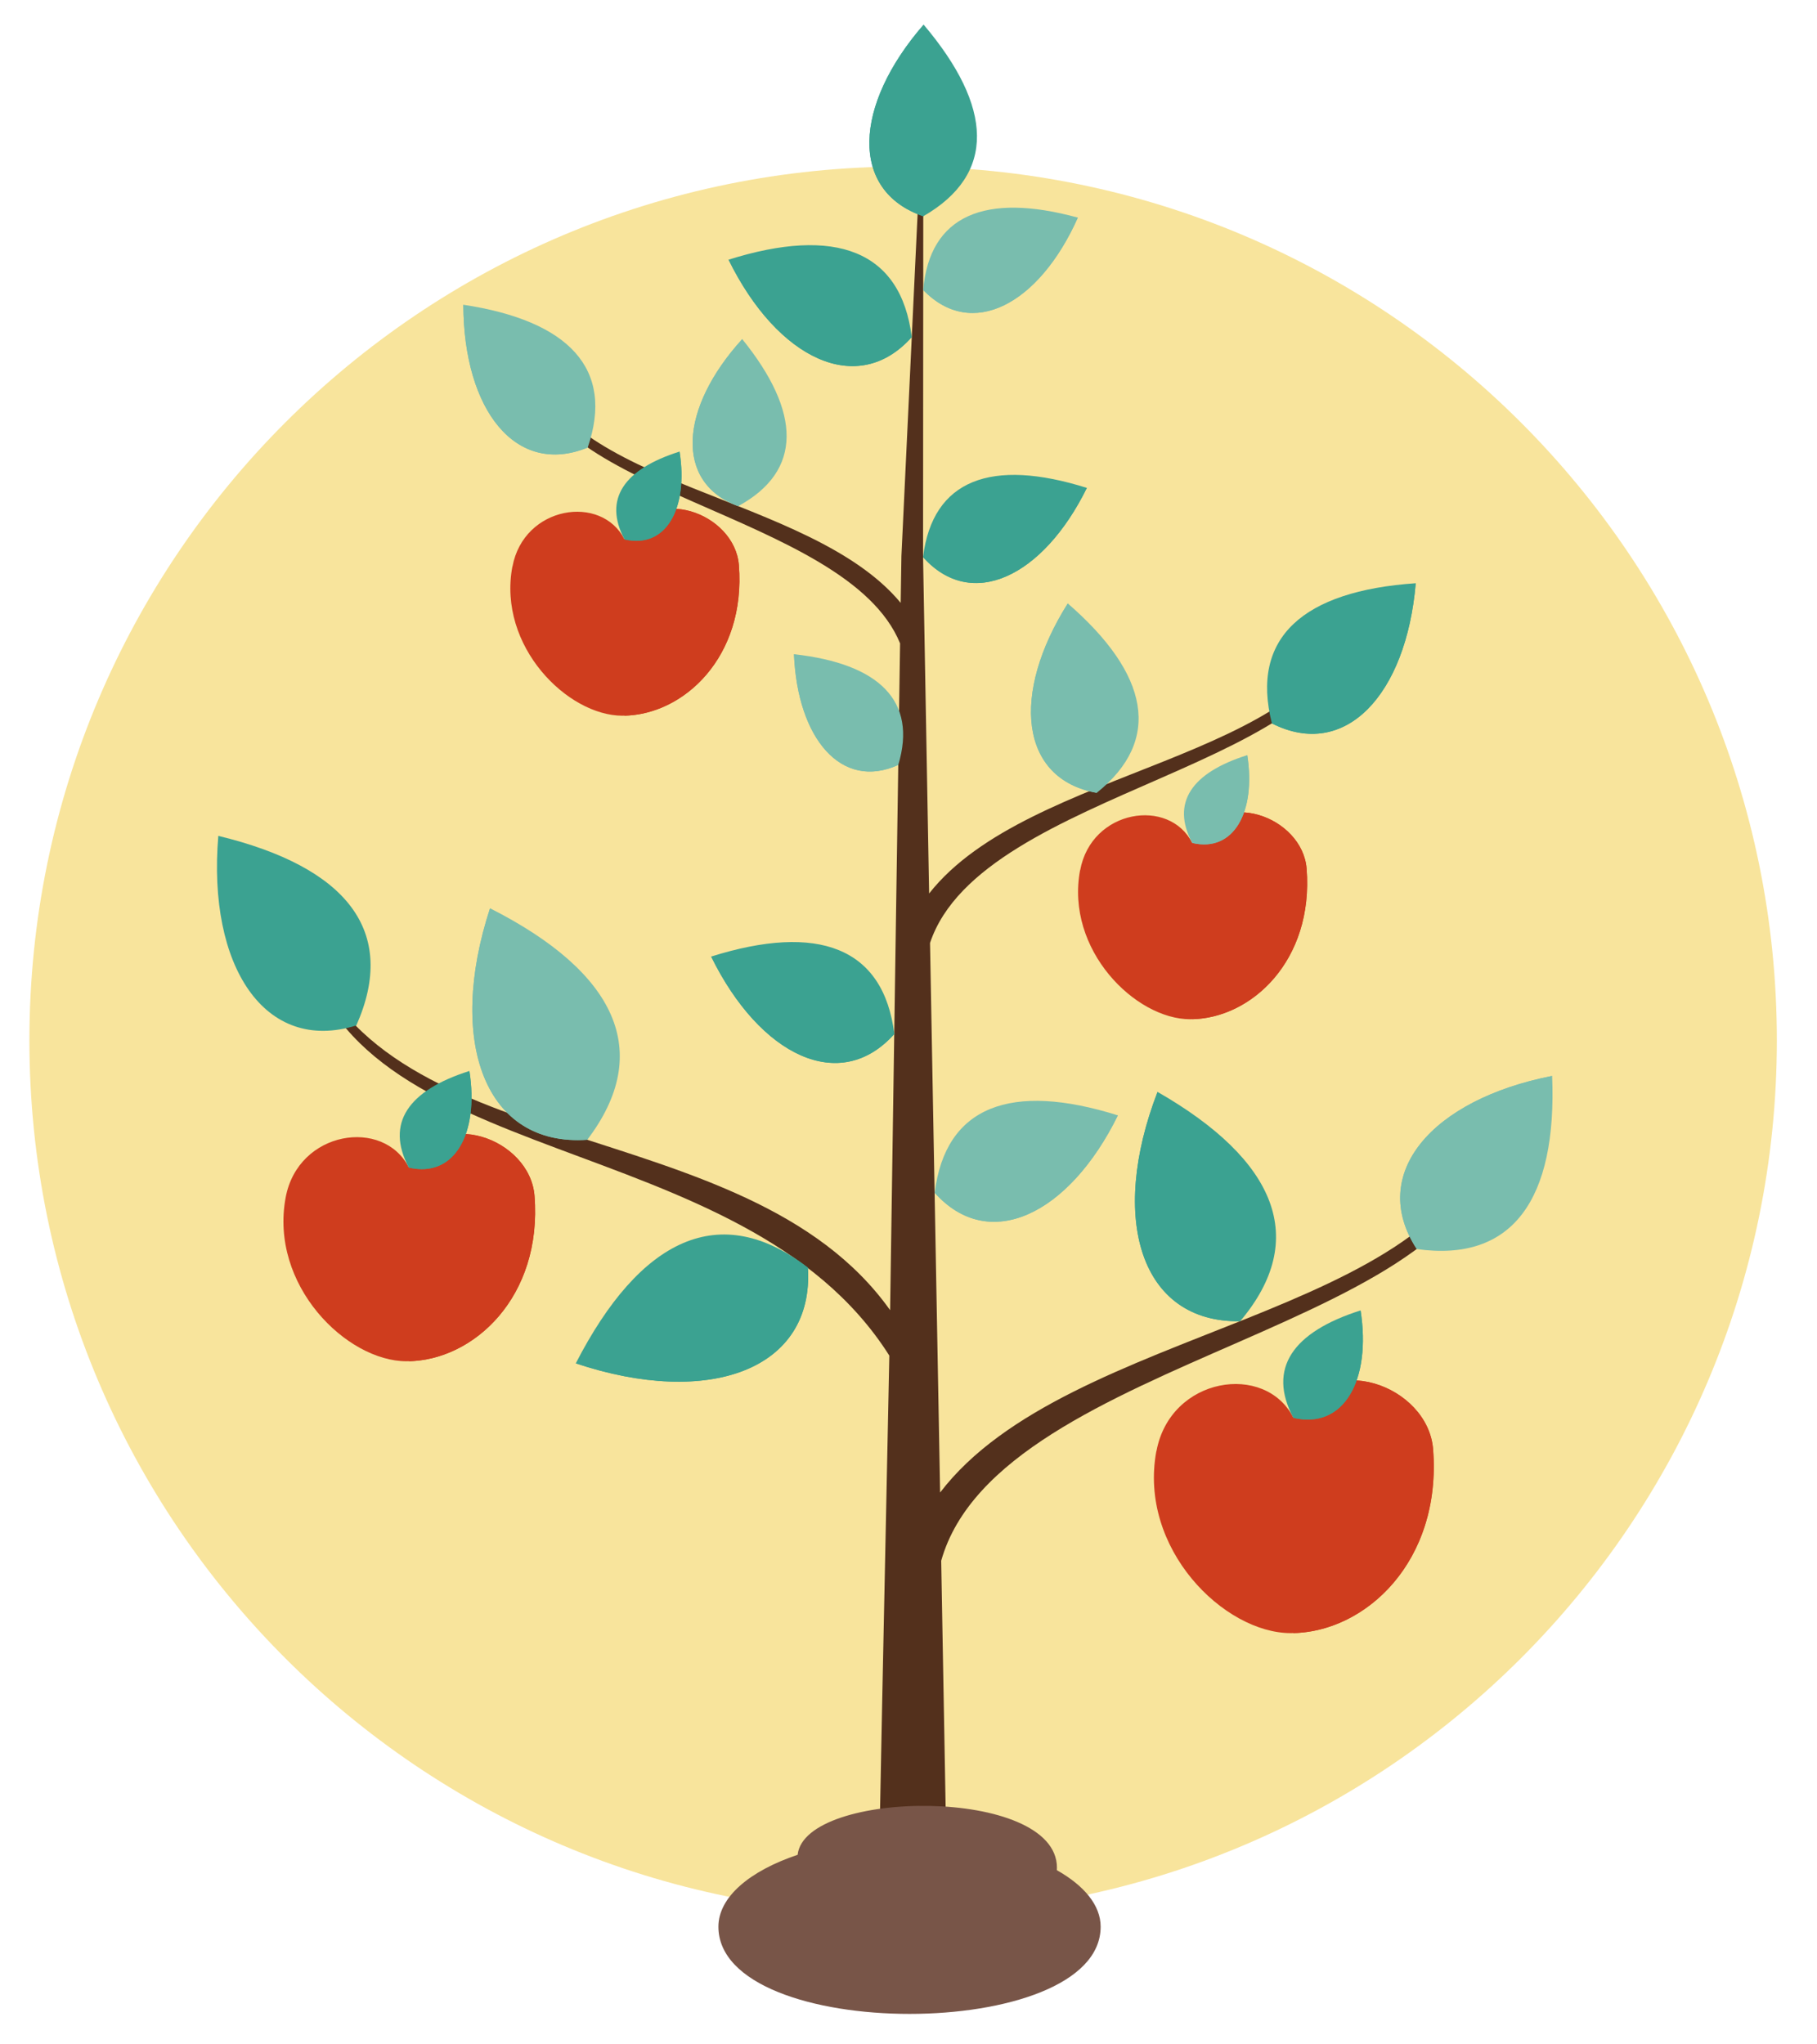 <svg id="Layer_1" data-name="Layer 1" xmlns="http://www.w3.org/2000/svg" xmlns:xlink="http://www.w3.org/1999/xlink" viewBox="0 0 600 675"><defs><style>.cls-1{fill:none;}.cls-2{clip-path:url(#clip-path);}.cls-3{fill:#f8e49c;}.cls-4{fill:#53301c;}.cls-5{fill:#79bdae;}.cls-6{fill:#3ba291;}.cls-7{fill:#785548;}.cls-8{fill:#cf3d1e;}</style><clipPath id="clip-path"><rect class="cls-1" x="9.71" y="8.14" width="577.03" height="656.8"/></clipPath></defs><title>EEI-STH-Obedience</title><g class="cls-2"><path class="cls-3" d="M586.74,343.51C586.74,184.16,457.57,55,298.23,55S9.71,184.16,9.71,343.51,138.88,632,298.23,632,586.74,502.85,586.74,343.51"/><path class="cls-4" d="M290.53,601.48c1-52.24,2.09-101.64,3.14-153.89-48.54-76.66-179.84-59.67-193.74-138.78,22.45,76.7,146.18,56.49,194,123.78l3.29-220.17c-17.74-43.42-122.92-49.57-122.37-94,10.58,42.68,92.59,44.49,122.57,80.63l.24-15.43,7.24-153-.09,153.32,2,111.07c33.12-42.08,127.66-43.7,139.75-92.5.63,51.12-122.32,57.48-139.45,108.83l3.33,181.46c42.26-55.35,165.92-57.12,181.67-120.64.81,66.93-162,74.6-181.31,143.16l1.55,86.16Z"/><path class="cls-5" d="M194.07,147.77c8.94-26-6.28-41.89-41.07-47.15.1,34.89,17.43,56.82,41.07,47.15"/><path class="cls-5" d="M153,100.62c.1,34.89,17.43,56.82,41.07,47.15Z"/><path class="cls-6" d="M304.87,71.41C329,57.53,328,35.31,305,8.14c-23.17,26.65-24.57,54.89-.12,63.27"/><path class="cls-6" d="M305,8.14c-23.17,26.65-24.57,54.89-.12,63.27Z"/><path class="cls-6" d="M420,238.85c-7.19-28.29,10.27-43.74,47.5-46.28-3.13,36.88-23.35,58.55-47.5,46.28"/><path class="cls-6" d="M467.49,192.57c-3.13,36.88-23.35,58.55-47.5,46.28h0Z"/><path class="cls-5" d="M467.84,412.41c31.63,4.46,46.35-16.37,44.7-57.16-39.74,7.78-60.91,32.35-44.7,57.16"/><path class="cls-5" d="M512.54,355.25c-39.74,7.78-60.91,32.35-44.7,57.16Z"/><path class="cls-7" d="M349,616.69c0,.27,0,.55,0,.81,9,5.07,14.45,11.57,14.45,18.65,0,38.39-126.22,38.39-126.22,0,0-9.77,10.31-18.42,26.16-23.74,2.38-21.77,85.63-22.69,85.63,4.28"/><path class="cls-6" d="M409.52,436.24c22.86-27.06,12-53.2-27.28-75.72-16.16,41.9-5.59,76.29,27.28,75.72"/><path class="cls-6" d="M382.24,360.52c-16.16,41.9-5.59,76.29,27.28,75.71Z"/><path class="cls-8" d="M381.85,479.1c-6,32.17,22.32,60.12,44.39,60.12,24.43,0,49.9-23.51,47-60.74-1.66-21-34.71-33.36-46.13-10.35-9.24-18.4-40.65-13.59-45.23,11"/><path class="cls-8" d="M427.08,539.21c24.17-.54,49-23.93,46.13-60.73-1.66-21-34.71-33.36-46.13-10.36Z"/><path class="cls-6" d="M427.08,468.13c-8.63-16.27-.24-28.34,22.2-35.46,3.59,23.06-5.57,39.37-22.2,35.46"/><path class="cls-6" d="M449.28,432.67c3.59,23.06-5.56,39.37-22.2,35.46Z"/><path class="cls-8" d="M94.33,395.37c-5.4,28.95,20.08,54.09,39.93,54.09,22,0,44.89-21.15,42.25-54.64-1.48-18.87-31.22-30-41.49-9.31-8.32-16.56-36.58-12.23-40.69,9.86"/><path class="cls-8" d="M135,449.45c21.74-.48,44.1-21.52,41.49-54.63-1.48-18.87-31.22-30-41.49-9.31Z"/><path class="cls-6" d="M135,385.5c-7.77-14.63-.22-25.49,20-31.89,3.24,20.74-5,35.41-20,31.89"/><path class="cls-6" d="M155,353.6c3.24,20.76-5,35.42-20,31.9Z"/><path class="cls-8" d="M356.66,287.31c-4.91,26.34,18.28,49.22,36.34,49.22,20,0,40.86-19.24,38.46-49.72-1.36-17.18-28.42-27.32-37.77-8.48-7.57-15.07-33.28-11.13-37,9"/><path class="cls-8" d="M393.69,336.52c19.79-.43,40.14-19.58,37.77-49.71-1.36-17.18-28.42-27.32-37.77-8.48Z"/><path class="cls-5" d="M393.69,278.33c-7.07-13.32-.19-23.21,18.17-29,2.95,18.88-4.55,32.23-18.17,29"/><path class="cls-5" d="M411.86,249.3c2.95,18.88-4.55,32.23-18.17,29Z"/><path class="cls-8" d="M169.19,187.08c-4.91,26.35,18.28,49.23,36.34,49.23,20,0,40.86-19.25,38.46-49.73-1.36-17.18-28.42-27.31-37.77-8.48-7.57-15.06-33.28-11.12-37,9"/><path class="cls-8" d="M206.22,236.3c19.79-.44,40.14-19.59,37.77-49.72-1.36-17.18-28.42-27.32-37.77-8.48Z"/><path class="cls-6" d="M206.22,178.1c-7.06-13.32-.19-23.2,18.18-29,2.94,18.89-4.56,32.23-18.18,29"/><path class="cls-6" d="M224.39,149.07c3,18.89-4.55,32.23-18.17,29Z"/><path class="cls-6" d="M266.78,418.52c-28.92-22.26-55.31-9.86-76.65,31.63,43.88,14.66,78.78,2.17,76.65-31.63"/><path class="cls-6" d="M190.13,450.15c43.88,14.66,78.78,2.17,76.65-31.63h0Z"/><path class="cls-5" d="M193.92,376.33c22.08-29.06,9.51-55.36-32.1-76.44-14.39,44-1.68,78.79,32.1,76.44"/><path class="cls-5" d="M161.81,299.89c-14.38,44-1.67,78.79,32.11,76.44h0Z"/><path class="cls-6" d="M295.32,341.39c-3.57-28.68-25.24-36.63-60.48-25.56,16.17,32.88,42.64,45.58,60.48,25.56"/><path class="cls-6" d="M234.83,315.84c16.18,32.87,42.65,45.57,60.49,25.55h0Z"/><path class="cls-5" d="M308.65,393.82c3.57-28.68,25.25-36.63,60.49-25.55-16.18,32.88-42.64,45.58-60.49,25.55"/><path class="cls-5" d="M369.14,368.27c-16.18,32.88-42.64,45.58-60.49,25.55Z"/><path class="cls-5" d="M362.15,261.78c21.74-17.41,17.33-39.21-9.55-62.54-18.82,29.87-15.89,58,9.55,62.54"/><path class="cls-5" d="M352.6,199.24c-18.82,29.87-15.89,58,9.55,62.54Z"/><path class="cls-5" d="M304.85,95.74C307,71,325.32,63.48,355.92,71.85c-12.81,28.73-35.1,40.49-51.07,23.89"/><path class="cls-5" d="M355.92,71.84c-12.81,28.74-35.1,40.5-51.07,23.9Z"/><path class="cls-6" d="M301.07,111.3c-3.57-28.68-25.24-36.63-60.49-25.56,16.18,32.88,42.65,45.58,60.49,25.56"/><path class="cls-6" d="M240.58,85.75c16.18,32.87,42.64,45.57,60.49,25.55Z"/><path class="cls-5" d="M243.78,167.11c21.31-11.63,20.84-31,1.31-55.15-20.71,22.78-22.47,47.38-1.31,55.15"/><path class="cls-5" d="M245.09,112c-20.71,22.78-22.47,47.38-1.32,55.15Z"/><path class="cls-6" d="M304.8,183.94c3.19-25.65,22.58-32.76,54.09-22.85-14.47,29.4-38.13,40.75-54.09,22.85"/><path class="cls-6" d="M358.9,161.09c-14.48,29.4-38.14,40.75-54.1,22.85Z"/><path class="cls-5" d="M296.62,252.56c6.36-21.17-6.36-33.43-34.44-36.56,1.17,28,15.76,45.06,34.44,36.56"/><path class="cls-5" d="M262.18,216c1.17,28,15.76,45.06,34.44,36.56h0Z"/><path class="cls-6" d="M117.66,338.58c13.84-31.15-3.23-52.36-45.57-62.59-3.64,43.05,15.38,72,45.57,62.59"/></g></svg>